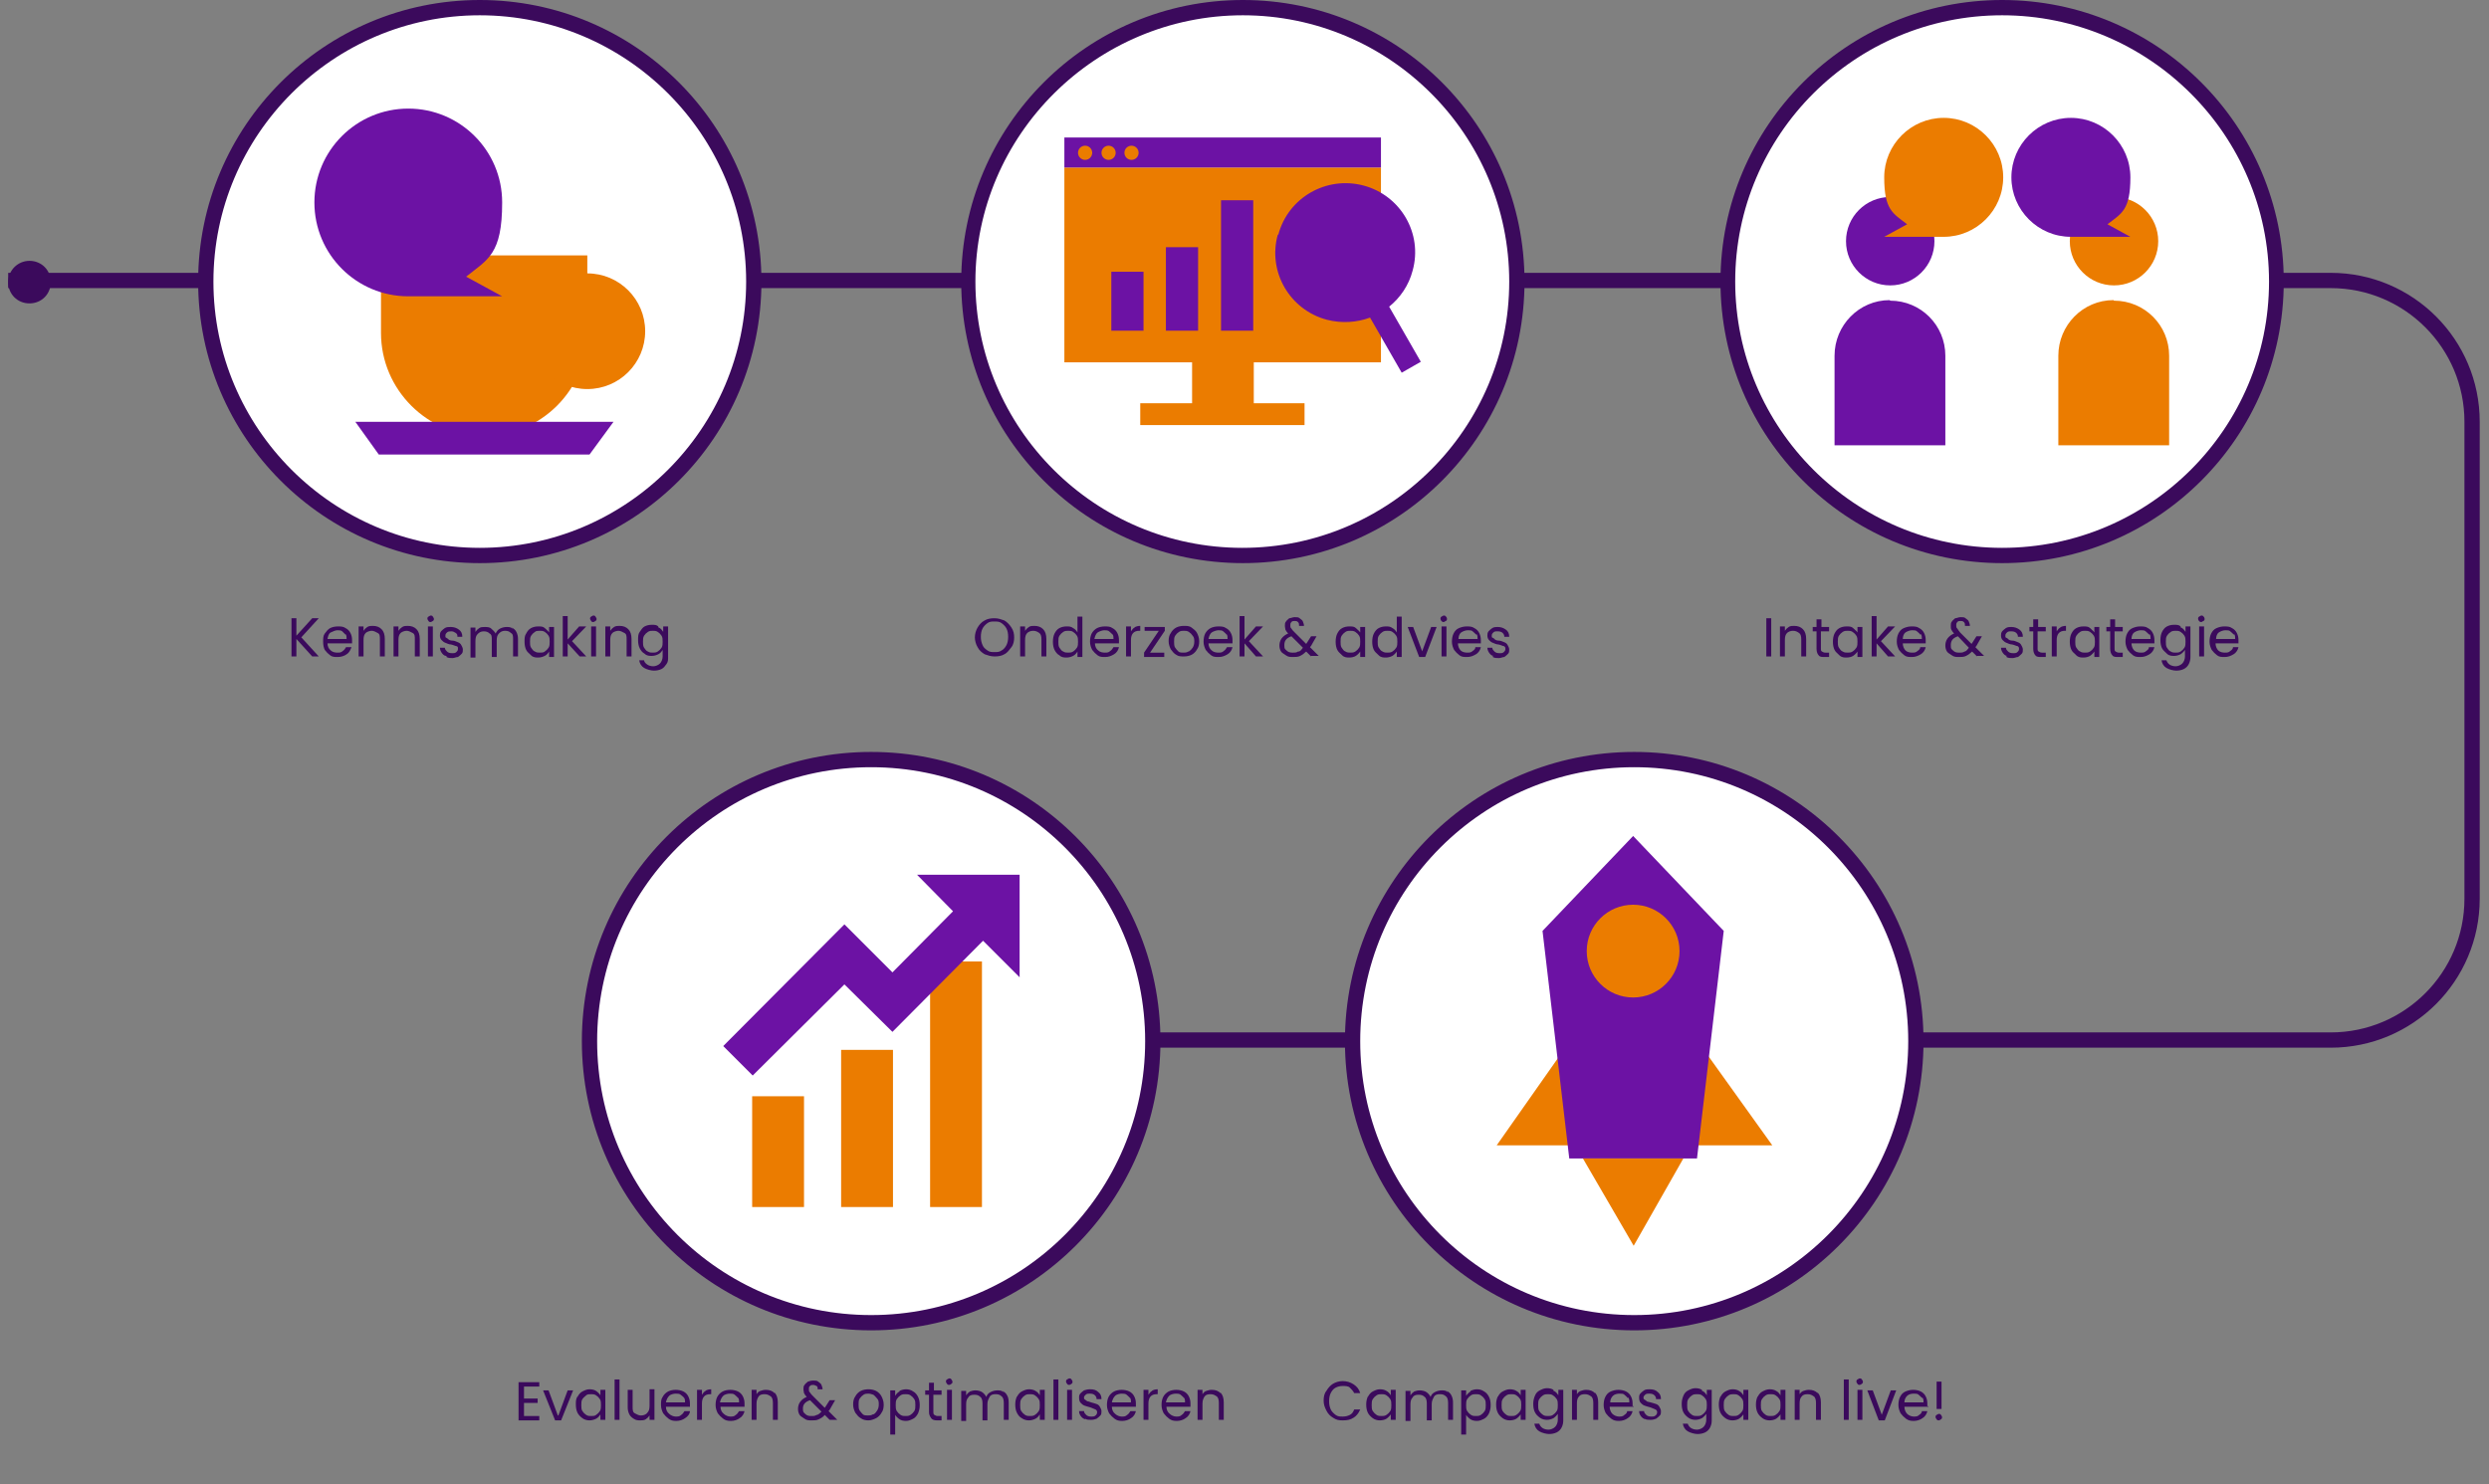 <svg xmlns="http://www.w3.org/2000/svg" id="Layer_1" viewBox="0 0 456 272"><rect x="0" y="0" width="456" height="272" fill="#808080" stroke="none"/><defs><style>      .st0, .st1 {        fill: #fff;      }      .st0, .st2 {        stroke: #3b0a5c;        stroke-miterlimit: 10;        stroke-width: 2.8px;      }      .st3, .st4, .st5 {        isolation: isolate;      }      .st4 {        fill: #eb7c00;      }      .st6 {        fill: #3b0a5c;      }      .st5 {        fill: #6c12a4;      }      .st2 {        fill: none;      }    </style></defs><path class="st2" d="M1.5,51.4h425.5c14.3,0,25.9,11.6,25.9,25.9v87.4c0,14.3-11.6,25.9-25.9,25.9H128.7"></path><path class="st1" d="M87.9,101.8c-27.7,0-50.2-22.5-50.2-50.2S60.2,1.4,87.9,1.4s50.2,22.5,50.2,50.2-22.5,50.2-50.2,50.2h0Z"></path><path class="st6" d="M87.9,2.8c26.9,0,48.8,21.9,48.8,48.8s-21.9,48.8-48.8,48.8-48.8-21.9-48.8-48.8S61,2.8,87.9,2.8M87.9,0c-28.5,0-51.6,23.1-51.6,51.6s23.1,51.6,51.6,51.6,51.6-23.1,51.6-51.6S116.4,0,87.9,0h0Z"></path><path class="st1" d="M227.7,101.8c-27.7,0-50.2-22.5-50.2-50.2S200,1.4,227.7,1.4s50.2,22.5,50.2,50.2-22.5,50.2-50.2,50.2h0Z"></path><path class="st6" d="M227.7,2.8c26.9,0,48.8,21.9,48.8,48.8s-21.9,48.8-48.9,48.8-48.9-21.9-48.9-48.8S200.8,2.8,227.7,2.8M227.7,0c-28.5,0-51.6,23.1-51.6,51.6s23.1,51.6,51.6,51.6,51.6-23.1,51.6-51.6S256.2,0,227.7,0h0Z"></path><path class="st1" d="M366.8,101.8c-27.7,0-50.2-22.5-50.2-50.2S339.1,1.4,366.8,1.4s50.2,22.5,50.2,50.2-22.5,50.2-50.2,50.2h0Z"></path><path class="st6" d="M366.8,2.8c26.9,0,48.9,21.9,48.9,48.8s-21.9,48.8-48.9,48.8-48.9-21.9-48.9-48.8S339.8,2.8,366.8,2.8M366.8,0c-28.5,0-51.6,23.1-51.6,51.6s23.1,51.6,51.6,51.6,51.6-23.1,51.6-51.6S395.3,0,366.8,0h0Z"></path><circle class="st0" cx="159.6" cy="190.8" r="51.6"></circle><circle class="st0" cx="299.4" cy="190.8" r="51.6"></circle><rect class="st4" x="137.8" y="200.9" width="9.5" height="20.3"></rect><rect class="st4" x="154.1" y="192.4" width="9.5" height="28.8"></rect><rect class="st4" x="170.4" y="176.2" width="9.5" height="45"></rect><polygon class="st5" points="186.8 160.3 168 160.3 174.6 167 163.5 178.2 154.7 169.4 132.5 191.7 137.9 197.1 154.7 180.4 163.5 189.1 180.1 172.4 186.8 179.1 186.8 160.3"></polygon><polygon class="st4" points="299.2 174.3 274.2 209.9 299.4 209.9 324.7 209.9 299.2 174.3"></polygon><polygon class="st5" points="299.2 153.2 282.6 170.6 287.5 212.3 310.9 212.3 315.8 170.6 299.2 153.2"></polygon><polygon class="st4" points="299.3 228.3 290 212.3 308.4 212.3 299.3 228.3"></polygon><circle class="st4" cx="299.2" cy="174.3" r="8.5"></circle><path class="st6" d="M5.4,54.1c-1.4,0-2.5-1.1-2.5-2.5s1.1-2.5,2.5-2.5,2.5,1.1,2.5,2.5-1.1,2.5-2.5,2.5Z"></path><path class="st6" d="M5.4,50.5c.6,0,1.1.5,1.1,1.1s-.5,1.1-1.1,1.1-1.1-.5-1.1-1.1.5-1.1,1.1-1.1M5.4,47.8c-2.1,0-3.9,1.7-3.9,3.9s1.7,3.9,3.9,3.9,3.9-1.7,3.9-3.9-1.7-3.9-3.9-3.9h0Z"></path><polygon class="st4" points="253 66.4 253 30.7 195 30.7 195 66.4 218.4 66.4 218.4 73.9 208.9 73.9 208.9 77.9 239 77.9 239 73.9 229.7 73.9 229.7 66.4 253 66.4"></polygon><rect class="st5" x="195" y="25.2" width="58" height="5.5"></rect><circle class="st4" cx="198.8" cy="28" r="1.3"></circle><circle class="st4" cx="203.1" cy="28" r="1.3"></circle><circle class="st4" cx="207.3" cy="28" r="1.3"></circle><path class="st5" d="M234.2,43c1.8-6.8,8.8-10.8,15.6-9s10.9,8.8,9,15.6c-.7,2.7-2.3,5-4.3,6.6l5.8,10.1-3.5,2-5.8-10.1c-2.4.9-5.2,1.1-7.9.4-6.8-1.8-10.9-8.8-9-15.6h.1Z"></path><g class="st3"><rect class="st5" x="203.6" y="49.8" width="5.9" height="10.8"></rect><rect class="st5" x="213.6" y="45.3" width="5.9" height="15.3"></rect><rect class="st5" x="223.7" y="36.7" width="5.9" height="23.9"></rect></g><circle class="st5" cx="346.3" cy="44.2" r="8.1"></circle><path class="st5" d="M346.3,55.1h0c5.6,0,10.1,4.5,10.1,10.1v16.4h-20.3v-16.4c0-5.6,4.5-10.2,10.1-10.2h0Z"></path><circle class="st4" cx="387.3" cy="44.2" r="8.1"></circle><path class="st4" d="M387.3,55.1h0c5.6,0,10.1,4.5,10.1,10.1v16.4h-20.3v-16.4c0-5.6,4.5-10.2,10.1-10.2h0Z"></path><path class="st4" d="M356.1,21.6c-6,0-10.9,4.9-10.9,10.9s1.6,6.6,4.2,8.6l-4.2,2.3h10.9c6,0,10.9-4.9,10.9-10.9s-4.9-10.9-10.9-10.9Z"></path><path class="st5" d="M379.4,21.6c6,0,10.9,4.9,10.9,10.9s-1.6,6.6-4.2,8.6l4.2,2.3h-10.9c-6,0-10.9-4.9-10.9-10.9s4.9-10.9,10.9-10.9Z"></path><path class="st4" d="M69.8,46.8h37.8v14.2c0,10.4-8.5,18.9-18.9,18.9h0c-10.4,0-18.9-8.5-18.9-18.9v-14.2h0Z"></path><polygon class="st5" points="108 83.3 69.4 83.3 65.1 77.3 112.4 77.3 108 83.3"></polygon><circle class="st4" cx="107.6" cy="60.7" r="10.6"></circle><path class="st5" d="M74.8,19.9c9.5,0,17.2,7.7,17.2,17.2s-2.6,10.4-6.6,13.6l6.6,3.6h-17.2c-9.5,0-17.2-7.7-17.2-17.2s7.7-17.2,17.2-17.2Z"></path><path class="st6" d="M57.2,120.3l-2.9-3.2v3.2h-.9v-7h.9v3.2l2.9-3.2h1.2l-3.2,3.5,3.2,3.5h-1.2Z"></path><path class="st6" d="M64.4,117.9h-4.4c0,.5.2,1,.6,1.3.3.3.8.4,1.2.4s.7,0,1-.3c.3-.2.4-.4.6-.7h1c-.2.5-.4,1-.9,1.3-.4.3-1,.5-1.6.5s-1,0-1.4-.3-.7-.6-1-1c-.2-.4-.3-.9-.3-1.5s0-1.1.3-1.5.6-.8,1-1,.9-.3,1.4-.3,1,0,1.4.3c.4.2.7.5.9.9.2.4.3.8.3,1.3v.6h0ZM63.3,116.3c-.2-.2-.4-.4-.6-.6s-.6-.2-.9-.2-.8.2-1.2.4-.5.7-.6,1.2h3.5c0-.3,0-.7-.2-.9h0Z"></path><path class="st6" d="M69.9,115.3c.4.4.6,1,.6,1.8v3.2h-.9v-3.1c0-.6,0-1-.4-1.2s-.7-.4-1.1-.4-.9.2-1.1.4c-.3.3-.4.7-.4,1.3v3h-.9v-5.5h.9v.8c.2-.3.4-.5.7-.7s.7-.2,1-.2c.7,0,1.2.2,1.6.6h0Z"></path><path class="st6" d="M76.3,115.3c.4.4.6,1,.6,1.8v3.2h-.9v-3.1c0-.6,0-1-.4-1.2s-.7-.4-1.1-.4-.9.2-1.1.4c-.3.3-.4.7-.4,1.3v3h-.9v-5.5h.9v.8c.2-.3.4-.5.7-.7s.7-.2,1-.2c.7,0,1.2.2,1.6.6h0Z"></path><path class="st6" d="M78.5,113.8c0,0-.2-.3-.2-.4s0-.3.2-.4.3-.2.4-.2.3,0,.4.2c0,0,.2.3.2.4s0,.3-.2.4c0,0-.3.2-.4.2s-.3,0-.4-.2ZM79.3,114.8v5.5h-.9v-5.5h.9Z"></path><path class="st6" d="M81.7,120.2c-.3,0-.6-.3-.8-.6s-.3-.6-.3-.9h.9c0,.3.2.5.4.7.2.2.5.3.9.3s.6,0,.8-.2.3-.3.3-.6,0-.4-.3-.5c-.2,0-.5-.2-1-.3-.4,0-.7-.2-1-.3s-.5-.3-.7-.5-.3-.5-.3-.8,0-.5.2-.8c.2-.2.4-.4.7-.6s.7-.2,1.1-.2c.6,0,1.1.2,1.5.5s.6.7.6,1.3h-.9c0-.3,0-.5-.3-.7s-.5-.3-.8-.3-.6,0-.8.2-.3.3-.3.6,0,.3.2.4.3.2.4.3.4.2.7.2c.4,0,.7.2,1,.3s.5.3.6.5.3.5.3.8,0,.6-.2.8-.4.4-.7.6c-.3,0-.7.2-1,.2s-.8,0-1.1-.2h0v-.2Z"></path><path class="st6" d="M93.8,115c.3.2.6.4.8.8s.3.8.3,1.3v3.2h-.9v-3.1c0-.6,0-1-.4-1.2-.3-.3-.6-.4-1.1-.4s-.8.2-1.1.5-.4.7-.4,1.3v3h-.9v-3.1c0-.6,0-1-.4-1.2-.3-.3-.6-.4-1.1-.4s-.8.2-1.1.5c-.3.3-.4.7-.4,1.3v3h-.9v-5.5h.9v.8c.2-.3.4-.5.7-.7.3-.2.6-.2,1-.2s.9,0,1.2.3.6.5.8.9c.2-.4.4-.7.8-.9s.8-.3,1.2-.3.8,0,1.1.3h0v-.2Z"></path><path class="st6" d="M96.4,116.1c.2-.4.5-.8.9-1s.8-.3,1.3-.3.9,0,1.2.3.6.5.8.8v-1h.9v5.5h-.9v-1c-.2.3-.4.6-.8.8s-.8.3-1.2.3-.9,0-1.3-.4-.7-.6-.9-1-.3-.9-.3-1.5,0-1.1.3-1.5h0ZM100.5,116.5c-.2-.3-.4-.5-.7-.7-.3-.2-.6-.2-.9-.2s-.7,0-.9.2c-.3.2-.5.4-.7.7s-.2.7-.2,1.1,0,.8.2,1.1.4.6.7.7c.3.2.6.2.9.2s.7,0,.9-.2c.3-.2.5-.4.7-.7s.2-.7.2-1.1,0-.8-.2-1.1Z"></path><path class="st6" d="M106.2,120.3l-2.2-2.4v2.4h-.9v-7.4h.9v4.3l2.1-2.4h1.3l-2.6,2.7,2.6,2.8h-1.2Z"></path><path class="st6" d="M108.3,113.8c0,0-.2-.3-.2-.4s0-.3.2-.4.3-.2.4-.2.3,0,.4.2c0,0,.2.3.2.4s0,.3-.2.4c0,0-.3.2-.4.2s-.3,0-.4-.2ZM109.2,114.8v5.5h-.9v-5.5h.9Z"></path><path class="st6" d="M115.1,115.3c.4.4.6,1,.6,1.8v3.2h-.9v-3.1c0-.6,0-1-.4-1.2s-.7-.4-1.1-.4-.9.2-1.1.4c-.3.3-.4.7-.4,1.3v3h-.9v-5.5h.9v.8c.2-.3.4-.5.7-.7s.7-.2,1-.2c.7,0,1.2.2,1.6.6h0Z"></path><path class="st6" d="M120.7,115c.4.2.6.5.8.8v-1h.9v5.6c0,.5,0,.9-.3,1.3s-.5.7-.9.9c-.4.2-.9.3-1.4.3s-1.3-.2-1.8-.5-.8-.8-.9-1.4h.9c0,.3.3.6.6.8.3.2.7.3,1.1.3s.9-.2,1.2-.5.5-.8.5-1.3v-1.2c-.2.3-.4.6-.8.8-.4.2-.8.3-1.2.3s-.9,0-1.3-.4c-.4-.2-.7-.6-.9-1s-.3-.9-.3-1.5,0-1.1.3-1.5.5-.8.9-1,.8-.3,1.3-.3.9,0,1.2.3h0v.2ZM121.2,116.5c-.2-.3-.4-.5-.7-.7-.3-.2-.6-.2-.9-.2s-.6,0-.9.2-.5.4-.7.7-.2.7-.2,1.1,0,.8.2,1.1.4.6.7.7c.3.2.6.2.9.2s.6,0,.9-.2.5-.4.7-.7.2-.7.2-1.1,0-.8-.2-1.1Z"></path><path class="st6" d="M180.4,119.9c-.5-.3-1-.7-1.3-1.3-.3-.5-.5-1.2-.5-1.8s.2-1.3.5-1.8.7-1,1.3-1.3c.5-.3,1.1-.4,1.8-.4s1.2.2,1.8.4c.5.3.9.7,1.3,1.3s.5,1.2.5,1.8-.1,1.3-.5,1.8-.7,1-1.3,1.3c-.5.3-1.1.4-1.8.4s-1.2-.2-1.8-.4h0ZM183.5,119.2c.4-.2.7-.6.9-1s.3-.9.3-1.5-.1-1.1-.3-1.5-.5-.7-.9-1-.8-.3-1.3-.3-.9,0-1.3.3-.7.6-.9,1-.3.9-.3,1.5.1,1,.3,1.5.5.7.9,1,.8.3,1.3.3.9,0,1.3-.3h0Z"></path><path class="st6" d="M191.1,115.3c.4.4.6,1,.6,1.8v3.2h-.9v-3.1c0-.6-.1-1-.4-1.2s-.6-.4-1.1-.4-.9.2-1.1.4c-.3.3-.4.7-.4,1.3v3h-.9v-5.5h.9v.8c.2-.3.4-.5.7-.7s.6-.2,1-.2c.7,0,1.2.2,1.6.6h0Z"></path><path class="st6" d="M193.2,116.1c.2-.4.5-.8.9-1s.8-.3,1.3-.3.8,0,1.2.3c.4.2.6.5.8.8v-2.9h.9v7.4h-.9v-1c-.2.3-.4.6-.8.8s-.8.3-1.2.3-.9,0-1.3-.4c-.4-.2-.7-.6-.9-1s-.3-.9-.3-1.5.1-1.1.3-1.5h0ZM197.3,116.5c-.2-.3-.4-.5-.7-.7s-.6-.2-.9-.2-.6,0-.9.2c-.3.2-.5.4-.7.7s-.2.7-.2,1.1,0,.8.2,1.1.4.6.7.7c.3.2.6.2.9.2s.6,0,.9-.2c.3-.2.5-.4.7-.7s.2-.7.2-1.1,0-.8-.2-1.1Z"></path><path class="st6" d="M205,117.9h-4.4c0,.5.2,1,.6,1.3.3.3.8.4,1.2.4s.7,0,1-.3c.3-.2.4-.4.6-.7h1c-.1.5-.4,1-.9,1.3s-1,.5-1.6.5-1,0-1.4-.3-.7-.6-1-1c-.2-.4-.4-.9-.4-1.5s.1-1.1.3-1.5.6-.8,1-1,.9-.3,1.4-.3,1,0,1.4.3c.4.2.7.5.9.9s.3.8.3,1.3v.6h0ZM203.8,116.3c-.1-.2-.4-.4-.6-.6s-.6-.2-.9-.2-.9.2-1.2.4-.5.7-.6,1.2h3.5c0-.3,0-.7-.2-.9h0Z"></path><path class="st6" d="M207.8,115c.3-.2.7-.3,1.1-.3v.9h-.2c-1,0-1.5.6-1.5,1.7v3h-.9v-5.5h.9v.9c.2-.3.4-.6.7-.7h-.1Z"></path><path class="st6" d="M210.6,119.6h2.7v.8h-3.7v-.8l2.7-4h-2.6v-.7h3.7v.7l-2.7,4h0Z"></path><path class="st6" d="M215.5,120c-.4-.2-.7-.6-1-1-.2-.4-.4-.9-.4-1.5s.1-1.1.4-1.5c.2-.4.6-.8,1-1s.9-.3,1.4-.3,1,0,1.4.3.8.6,1,1,.4.9.4,1.5-.1,1.1-.4,1.5c-.2.4-.6.8-1,1s-.9.3-1.4.3-1,0-1.4-.3h0ZM217.8,119.4c.3-.2.5-.4.7-.7.2-.3.3-.7.3-1.1s0-.8-.3-1.1c-.2-.3-.4-.5-.7-.7s-.6-.2-.9-.2-.6,0-.9.2-.5.4-.7.7c-.2.3-.2.7-.2,1.1s0,.8.2,1.1c.2.3.4.5.6.7s.6.2.9.2.6,0,.9-.2h0Z"></path><path class="st6" d="M225.8,117.9h-4.4c0,.5.2,1,.6,1.3.3.3.8.4,1.2.4s.7,0,1-.3c.3-.2.4-.4.6-.7h1c-.1.5-.4,1-.9,1.3s-1,.5-1.6.5-1,0-1.4-.3-.7-.6-1-1c-.2-.4-.4-.9-.4-1.5s.1-1.1.3-1.5.6-.8,1-1,.9-.3,1.4-.3,1,0,1.4.3c.4.2.7.5.9.9s.3.8.3,1.3v.6h0ZM224.7,116.3c-.1-.2-.4-.4-.6-.6s-.6-.2-.9-.2-.9.2-1.2.4-.5.7-.6,1.2h3.5c0-.3,0-.7-.2-.9h0Z"></path><path class="st6" d="M230.1,120.3l-2.1-2.4v2.4h-.9v-7.4h.9v4.3l2.1-2.4h1.3l-2.6,2.7,2.6,2.8h-1.3Z"></path><path class="st6" d="M240.2,120.3l-.9-.9c-.3.3-.7.6-1.1.8s-.8.2-1.3.2-.9,0-1.3-.3-.7-.4-.9-.7-.3-.7-.3-1.1.1-.9.4-1.3.7-.7,1.2-.9c-.2-.2-.4-.5-.5-.7,0-.2-.1-.4-.1-.7s0-.6.2-.8c.1-.2.4-.4.6-.6.3,0,.6-.2,1-.2s.7,0,.9.2.5.3.6.6.2.5.2.8h-.9c0-.3,0-.5-.2-.7s-.4-.2-.6-.2-.5,0-.6.2c-.2.2-.2.3-.2.6s0,.4.2.6c.1.2.3.4.6.7l2.1,2.1.2-.3.7-1.1h1l-.8,1.4c-.1.2-.2.4-.4.6l1.6,1.6h-1.4ZM237.9,119.4c.3,0,.6-.4.8-.7l-2.1-2.1c-.9.3-1.3.8-1.3,1.6s.1.7.4,1,.6.4,1.1.4.7,0,1-.2h.1Z"></path><path class="st6" d="M245,116.1c.2-.4.5-.8.9-1s.8-.3,1.3-.3.9,0,1.2.3.6.5.8.8v-1h.9v5.5h-.9v-1c-.2.3-.5.6-.8.8s-.8.3-1.2.3-.9,0-1.3-.4-.7-.6-.9-1-.3-.9-.3-1.5.1-1.1.3-1.5h0ZM249,116.5c-.2-.3-.4-.5-.7-.7s-.6-.2-.9-.2-.6,0-.9.2c-.3.2-.5.4-.7.7s-.2.7-.2,1.1,0,.8.2,1.1.4.6.7.7c.3.2.6.2.9.2s.6,0,.9-.2c.3-.2.5-.4.7-.7.2-.3.2-.7.2-1.1s0-.8-.2-1.1Z"></path><path class="st6" d="M251.7,116.1c.2-.4.5-.8.9-1s.8-.3,1.3-.3.8,0,1.2.3c.4.2.6.5.8.8v-2.9h.9v7.4h-.9v-1c-.2.3-.5.6-.8.8-.4.2-.8.3-1.2.3s-.9,0-1.3-.4-.7-.6-.9-1-.3-.9-.3-1.5.1-1.1.3-1.5h0ZM255.8,116.5c-.2-.3-.4-.5-.7-.7s-.6-.2-.9-.2-.6,0-.9.2c-.3.2-.5.4-.7.7s-.2.7-.2,1.1,0,.8.2,1.1.4.6.7.7c.3.2.6.2.9.2s.6,0,.9-.2c.3-.2.5-.4.7-.7.2-.3.2-.7.2-1.1s0-.8-.2-1.1Z"></path><path class="st6" d="M260.5,119.5l1.7-4.6h1l-2.1,5.5h-1.1l-2.1-5.5h1l1.7,4.6h-.1Z"></path><path class="st6" d="M264.1,113.8c-.1,0-.2-.3-.2-.4s0-.3.2-.4.3-.2.4-.2.3,0,.4.2c.1,0,.2.3.2.4s0,.3-.2.4c-.1,0-.3.2-.4.2s-.3,0-.4-.2ZM265,114.8v5.5h-.9v-5.5h.9Z"></path><path class="st6" d="M271.5,117.9h-4.4c0,.5.2,1,.5,1.3s.8.4,1.2.4.7,0,1-.3c.3-.2.5-.4.5-.7h1c-.1.5-.4,1-.9,1.3s-1,.5-1.6.5-1,0-1.4-.3-.7-.6-1-1c-.2-.4-.4-.9-.4-1.5s.1-1.1.3-1.5.5-.8,1-1,.9-.3,1.4-.3,1,0,1.4.3c.4.2.7.5.9.9s.3.8.3,1.3v.6h.2ZM270.4,116.3c-.1-.2-.4-.4-.6-.6s-.5-.2-.9-.2-.9.2-1.2.4-.5.7-.5,1.2h3.5c0-.3,0-.7-.2-.9h0Z"></path><path class="st6" d="M273.6,120.2c-.3,0-.6-.3-.8-.6s-.3-.6-.3-.9h.9c0,.3.2.5.4.7.2.2.5.3.9.3s.6,0,.8-.2.3-.3.3-.6-.1-.4-.3-.5c-.2,0-.5-.2-1-.3-.4,0-.7-.2-1-.3s-.5-.3-.7-.5-.3-.5-.3-.8,0-.5.2-.8c.2-.2.4-.4.7-.6s.7-.2,1-.2c.6,0,1.1.2,1.5.5s.6.7.6,1.3h-.9c0-.3-.1-.5-.3-.7s-.5-.3-.9-.3-.6,0-.8.2-.3.3-.3.6,0,.3.2.4c.1,0,.3.2.4.3s.4.2.7.2c.4,0,.7.2,1,.3s.5.3.6.5.3.5.3.8,0,.6-.2.8-.4.4-.7.6c-.3,0-.6.2-1,.2s-.8,0-1.1-.2h0v-.2Z"></path><path class="st6" d="M324.5,113.3v7h-.9v-7h.9Z"></path><path class="st6" d="M330.3,115.3c.4.4.6,1,.6,1.8v3.2h-.9v-3.1c0-.6-.1-1-.4-1.2s-.6-.4-1.1-.4-.9.2-1.1.4c-.3.3-.4.7-.4,1.3v3h-.9v-5.5h.9v.8c.2-.3.4-.5.7-.7s.6-.2,1-.2c.7,0,1.2.2,1.6.6h0Z"></path><path class="st6" d="M333.6,115.6v3.2c0,.3,0,.5.2.6s.3.2.6.2h.7v.8h-.8c-.5,0-.9,0-1.1-.3-.2-.2-.4-.6-.4-1.2v-3.2h-.7v-.8h.7v-1.4h.9v1.4h1.4v.8h-1.5Z"></path><path class="st6" d="M336.1,116.1c.2-.4.5-.8.9-1s.8-.3,1.3-.3.9,0,1.2.3.6.5.8.8v-1h.9v5.5h-.9v-1c-.2.3-.5.6-.8.8s-.8.3-1.2.3-.9,0-1.3-.4-.7-.6-.9-1c-.2-.4-.3-.9-.3-1.5s.1-1.1.3-1.5h0ZM340.1,116.5c-.2-.3-.4-.5-.7-.7-.3-.2-.6-.2-.9-.2s-.6,0-.9.2-.5.4-.7.7-.2.7-.2,1.1,0,.8.2,1.1.4.6.7.7c.3.2.6.2.9.2s.6,0,.9-.2.5-.4.7-.7c.2-.3.2-.7.2-1.1s0-.8-.2-1.1Z"></path><path class="st6" d="M345.9,120.3l-2.1-2.4v2.4h-.9v-7.4h.9v4.3l2.1-2.4h1.3l-2.6,2.7,2.6,2.8h-1.3Z"></path><path class="st6" d="M353,117.9h-4.4c0,.5.2,1,.5,1.3s.8.4,1.2.4.7,0,1-.3c.3-.2.5-.4.5-.7h1c-.1.5-.4,1-.9,1.3s-1,.5-1.6.5-1,0-1.4-.3-.7-.6-1-1c-.2-.4-.4-.9-.4-1.5s.1-1.1.3-1.5.5-.8,1-1,.9-.3,1.4-.3,1,0,1.4.3c.4.2.7.5.9.9s.3.8.3,1.3v.6h.2ZM351.8,116.3c-.1-.2-.4-.4-.6-.6s-.5-.2-.9-.2-.9.2-1.2.4-.5.7-.5,1.2h3.5c0-.3,0-.7-.2-.9h0Z"></path><path class="st6" d="M362.2,120.3l-.9-.9c-.3.3-.7.6-1.1.8-.4.2-.8.2-1.3.2s-.9,0-1.3-.3-.7-.4-.9-.7c-.2-.3-.3-.7-.3-1.1s.1-.9.4-1.3.7-.7,1.2-.9c-.2-.2-.4-.5-.5-.7s-.1-.4-.1-.7,0-.6.2-.8c.1-.2.4-.4.6-.6.3,0,.6-.2,1-.2s.7,0,.9.2.5.3.6.6.2.5.2.8h-.9c0-.3,0-.5-.2-.7s-.4-.2-.6-.2-.5,0-.6.2c-.2.2-.2.3-.2.6s0,.4.2.6c.1.2.3.4.5.7l2.1,2.1.2-.3.7-1.1h1l-.8,1.4c-.1.2-.2.4-.4.6l1.6,1.6h-1.3ZM359.9,119.4c.3,0,.6-.4.8-.7l-2-2.1c-.9.3-1.3.8-1.3,1.6s.1.7.4,1,.6.4,1.1.4.7,0,1-.2h0Z"></path><path class="st6" d="M367.7,120.2c-.3,0-.6-.3-.8-.6s-.3-.6-.3-.9h.9c0,.3.2.5.4.7.2.2.5.3.9.3s.6,0,.8-.2.3-.3.3-.6-.1-.4-.3-.5c-.2,0-.5-.2-1-.3-.4,0-.7-.2-1-.3s-.5-.3-.7-.5-.3-.5-.3-.8,0-.5.2-.8c.2-.2.4-.4.7-.6s.7-.2,1-.2c.6,0,1.1.2,1.5.5s.6.7.6,1.3h-.9c0-.3-.1-.5-.3-.7s-.5-.3-.9-.3-.6,0-.8.2-.3.3-.3.6,0,.3.2.4c.1,0,.3.2.4.3s.4.2.7.2c.4,0,.7.2,1,.3s.5.3.6.5.3.5.3.8,0,.6-.2.8-.4.4-.7.6c-.3,0-.6.2-1,.2s-.8,0-1.1-.2h0v-.2Z"></path><path class="st6" d="M373.3,115.6v3.2c0,.3,0,.5.2.6s.3.2.6.2h.7v.8h-.8c-.5,0-.9,0-1.1-.3-.2-.2-.4-.6-.4-1.2v-3.2h-.7v-.8h.7v-1.4h.9v1.4h1.4v.8h-1.5Z"></path><path class="st6" d="M377.4,115c.3-.2.7-.3,1.1-.3v.9h-.2c-1,0-1.5.6-1.5,1.7v3h-.9v-5.5h.9v.9c.2-.3.4-.6.7-.7h-.1Z"></path><path class="st6" d="M379.5,116.1c.2-.4.5-.8.9-1s.8-.3,1.3-.3.9,0,1.2.3.6.5.8.8v-1h.9v5.5h-.9v-1c-.2.3-.5.6-.8.8s-.8.3-1.2.3-.9,0-1.3-.4-.7-.6-.9-1c-.2-.4-.3-.9-.3-1.5s.1-1.1.3-1.5h0ZM383.6,116.5c-.2-.3-.4-.5-.7-.7-.3-.2-.6-.2-.9-.2s-.6,0-.9.2-.5.4-.7.7-.2.7-.2,1.1,0,.8.2,1.1.4.6.7.7c.3.2.6.2.9.2s.6,0,.9-.2.5-.4.7-.7c.2-.3.2-.7.2-1.1s0-.8-.2-1.1Z"></path><path class="st6" d="M387.4,115.6v3.2c0,.3,0,.5.2.6s.3.2.6.2h.7v.8h-.8c-.5,0-.9,0-1.1-.3-.2-.2-.4-.6-.4-1.2v-3.2h-.7v-.8h.7v-1.4h.9v1.4h1.4v.8h-1.5Z"></path><path class="st6" d="M394.9,117.9h-4.4c0,.5.2,1,.5,1.3s.8.4,1.2.4.7,0,1-.3c.3-.2.5-.4.5-.7h1c-.1.5-.4,1-.9,1.3s-1,.5-1.6.5-1,0-1.4-.3-.7-.6-1-1c-.2-.4-.4-.9-.4-1.5s.1-1.1.3-1.5.5-.8,1-1,.9-.3,1.4-.3,1,0,1.4.3c.4.2.7.5.9.9s.3.8.3,1.3v.6h.2ZM393.7,116.3c-.1-.2-.4-.4-.6-.6s-.5-.2-.9-.2-.9.2-1.2.4-.5.7-.5,1.2h3.5c0-.3,0-.7-.2-.9h0Z"></path><path class="st6" d="M399.6,115c.4.2.6.5.8.8v-1h.9v5.6c0,.5-.1.9-.3,1.3s-.5.7-.9.9c-.4.2-.9.3-1.4.3s-1.3-.2-1.8-.5-.8-.8-.9-1.4h.9c.1.3.3.6.6.8.3.2.7.3,1.1.3s.9-.2,1.2-.5.5-.8.5-1.3v-1.2c-.2.3-.5.6-.8.8-.4.2-.8.3-1.2.3s-.9,0-1.3-.4-.7-.6-.9-1-.3-.9-.3-1.5.1-1.1.3-1.5.5-.8.9-1,.8-.3,1.3-.3.9,0,1.2.3h0v.2ZM400.2,116.5c-.2-.3-.4-.5-.7-.7-.3-.2-.6-.2-.9-.2s-.6,0-.9.2-.5.4-.7.7-.2.7-.2,1.1,0,.8.2,1.1.4.6.7.7c.3.2.6.2.9.2s.6,0,.9-.2.5-.4.7-.7c.2-.3.2-.7.2-1.1s0-.8-.2-1.1Z"></path><path class="st6" d="M402.9,113.8c-.1,0-.2-.3-.2-.4s0-.3.2-.4.3-.2.4-.2.3,0,.4.2c.1,0,.2.3.2.4s0,.3-.2.4c-.1,0-.3.2-.4.2s-.3,0-.4-.2ZM403.8,114.8v5.5h-.9v-5.5h.9Z"></path><path class="st6" d="M410.3,117.9h-4.4c0,.5.2,1,.5,1.3s.8.4,1.2.4.7,0,1-.3c.3-.2.5-.4.5-.7h1c-.1.5-.4,1-.9,1.3s-1,.5-1.6.5-1,0-1.4-.3-.7-.6-1-1c-.2-.4-.4-.9-.4-1.5s.1-1.1.3-1.5.5-.8,1-1,.9-.3,1.4-.3,1,0,1.4.3c.4.2.7.5.9.9s.3.8.3,1.3v.6h.2ZM409.2,116.3c-.1-.2-.4-.4-.6-.6s-.5-.2-.9-.2-.9.2-1.2.4-.5.7-.5,1.2h3.5c0-.3,0-.7-.2-.9h0Z"></path><path class="st6" d="M243,254.9c.3-.5.7-1,1.2-1.3s1.1-.5,1.8-.5,1.4.2,2,.6c.6.4,1,.9,1.2,1.6h-1.1c-.2-.4-.5-.7-.8-1s-.8-.3-1.3-.3-.9.1-1.3.3-.7.6-.9,1-.3.9-.3,1.5.1,1,.3,1.5c.2.4.5.7.9,1s.8.3,1.3.3.9-.1,1.3-.3.6-.5.8-1h1.1c-.3.7-.7,1.2-1.2,1.5-.6.4-1.2.5-2,.5s-1.2-.1-1.8-.5c-.5-.3-.9-.7-1.2-1.3s-.5-1.1-.5-1.8.1-1.3.5-1.8h0Z"></path><path class="st6" d="M250.6,256c.2-.4.5-.8.9-1s.8-.4,1.3-.4.9.1,1.2.3c.4.2.6.5.8.8v-1h.9v5.5h-.9v-1c-.2.3-.5.6-.8.8s-.8.3-1.2.3-.9-.1-1.3-.4-.7-.6-.9-1-.3-.9-.3-1.5.1-1,.3-1.5h0ZM254.7,256.4c-.2-.3-.4-.5-.7-.7s-.6-.2-.9-.2-.6,0-.9.2-.5.4-.7.7-.2.7-.2,1.1,0,.8.2,1.1.4.5.7.7.6.2.9.2.6,0,.9-.2c.3-.2.5-.4.7-.7.2-.3.2-.7.2-1.1s0-.8-.2-1.1Z"></path><path class="st6" d="M265.1,254.9c.3.2.6.4.8.8s.3.8.3,1.3v3.2h-.9v-3.1c0-.5-.1-1-.4-1.2-.3-.3-.6-.4-1.1-.4s-.9.1-1.1.5c-.2.4-.4.7-.4,1.3v3h-.9v-3.1c0-.5-.1-1-.4-1.2-.3-.3-.6-.4-1.1-.4s-.9.1-1.1.5c-.3.3-.4.7-.4,1.3v3h-.9v-5.5h.9v.8c.2-.3.4-.5.7-.7.3-.1.6-.2,1-.2s.9.1,1.2.3.6.5.8.9c.1-.4.4-.7.8-.9s.8-.3,1.2-.3.8,0,1.1.3h0v-.2Z"></path><path class="st6" d="M269.4,254.9c.4-.2.8-.3,1.2-.3s.9.1,1.3.4c.4.2.7.6.9,1,.2.4.3.9.3,1.5s-.1,1-.3,1.5c-.2.4-.5.8-.9,1s-.8.4-1.3.4-.9-.1-1.2-.3-.6-.5-.8-.8v3.6h-.9v-8.1h.9v1c.2-.3.5-.6.8-.8h0ZM272,256.4c-.2-.3-.4-.5-.7-.7s-.6-.2-.9-.2-.6,0-.9.2-.5.4-.7.7-.2.7-.2,1.1,0,.8.2,1.1.4.5.7.7.6.2.9.2.6,0,.9-.2.5-.4.7-.7c.2-.3.2-.7.2-1.1s0-.8-.2-1.1Z"></path><path class="st6" d="M274.4,256c.2-.4.5-.8.9-1s.8-.4,1.3-.4.9.1,1.2.3c.4.2.6.5.8.8v-1h.9v5.5h-.9v-1c-.2.3-.5.6-.8.8s-.8.3-1.2.3-.9-.1-1.3-.4-.7-.6-.9-1c-.2-.4-.3-.9-.3-1.5s.1-1,.3-1.5h0ZM278.5,256.4c-.2-.3-.4-.5-.7-.7-.3-.2-.6-.2-.9-.2s-.6,0-.9.2-.5.4-.7.7-.2.7-.2,1.1,0,.8.2,1.1.4.5.7.7.6.2.9.2.6,0,.9-.2.5-.4.7-.7c.2-.3.2-.7.2-1.1s0-.8-.2-1.1Z"></path><path class="st6" d="M284.7,254.9c.4.2.6.5.8.8v-1h.9v5.6c0,.5-.1.9-.3,1.3s-.5.7-.9.9c-.4.2-.9.3-1.4.3s-1.3-.2-1.8-.5-.8-.8-.9-1.4h.9c.1.3.3.6.6.8.3.2.7.3,1.1.3s.9-.2,1.2-.5.5-.8.5-1.3v-1.1c-.2.3-.5.6-.8.8-.4.2-.8.3-1.2.3s-.9-.1-1.3-.4-.7-.6-.9-1c-.2-.4-.3-.9-.3-1.5s.1-1,.3-1.5.5-.8.9-1,.8-.4,1.3-.4.9.1,1.2.3h0v.2ZM285.2,256.4c-.2-.3-.4-.5-.7-.7-.3-.2-.6-.2-.9-.2s-.6,0-.9.2-.5.4-.7.7-.2.7-.2,1.1,0,.8.2,1.1.4.5.7.7.6.2.9.2.6,0,.9-.2.5-.4.7-.7c.2-.3.2-.7.2-1.1s0-.8-.2-1.1Z"></path><path class="st6" d="M292.2,255.2c.4.4.6,1,.6,1.8v3.2h-.9v-3.1c0-.5-.1-1-.4-1.2s-.6-.4-1.1-.4-.9.1-1.1.4c-.3.3-.4.7-.4,1.3v3h-.9v-5.5h.9v.8c.2-.3.4-.5.7-.6s.6-.2,1-.2c.7,0,1.2.2,1.6.6h0Z"></path><path class="st6" d="M299.3,257.8h-4.4c0,.5.2,1,.5,1.3s.8.5,1.2.5.7,0,1-.3c.3-.2.5-.4.5-.7h1c-.1.5-.4,1-.9,1.3-.4.3-1,.5-1.6.5s-1-.1-1.4-.4-.7-.6-1-1c-.2-.4-.4-.9-.4-1.5s.1-1.1.3-1.5c.2-.4.5-.8,1-1s.9-.3,1.4-.3,1,.1,1.4.3.7.5.9.9c.2.4.3.8.3,1.3v.5h.2ZM298.2,256.2c-.1-.2-.4-.4-.6-.6s-.5-.2-.9-.2-.9.1-1.2.4c-.3.3-.5.7-.5,1.2h3.5c0-.4,0-.6-.2-.9h0Z"></path><path class="st6" d="M301.4,260.1c-.3-.1-.6-.3-.8-.6s-.3-.5-.3-.9h.9c0,.3.2.5.4.7.2.2.5.3.9.3s.6,0,.8-.2c.2-.1.3-.4.3-.6s-.1-.4-.3-.5c-.2-.1-.5-.2-1-.4-.4-.1-.7-.2-1-.3-.3-.1-.5-.3-.7-.5s-.3-.5-.3-.9,0-.5.2-.8c.2-.2.4-.4.7-.6s.7-.2,1-.2c.6,0,1.1.1,1.5.5.4.3.6.7.6,1.3h-.9c0-.3-.1-.5-.3-.7s-.5-.3-.9-.3-.6,0-.8.2-.3.3-.3.5,0,.3.2.4.3.2.4.3.4.1.7.2c.4.1.7.2,1,.3s.5.3.6.5.3.5.3.8,0,.6-.2.8-.4.4-.7.6c-.3.1-.6.2-1,.2s-.8,0-1.1-.2h0Z"></path><path class="st6" d="M311.9,254.9c.4.2.6.5.8.8v-1h.9v5.6c0,.5-.1.9-.3,1.3s-.5.7-.9.9c-.4.2-.9.3-1.4.3s-1.3-.2-1.8-.5-.8-.8-.9-1.4h.9c.1.3.3.6.6.8.3.2.7.3,1.1.3s.9-.2,1.2-.5.5-.8.5-1.3v-1.1c-.2.3-.5.6-.8.8-.4.2-.8.3-1.2.3s-.9-.1-1.3-.4-.7-.6-.9-1c-.2-.4-.3-.9-.3-1.5s.1-1,.3-1.5.5-.8.9-1,.8-.4,1.3-.4.9.1,1.2.3h0v.2ZM312.5,256.4c-.2-.3-.4-.5-.7-.7-.3-.2-.6-.2-.9-.2s-.6,0-.9.2-.5.4-.7.7-.2.7-.2,1.1,0,.8.2,1.1.4.5.7.7.6.2.9.2.6,0,.9-.2.5-.4.7-.7c.2-.3.2-.7.2-1.1s0-.8-.2-1.1Z"></path><path class="st6" d="M315.2,256c.2-.4.5-.8.9-1s.8-.4,1.3-.4.9.1,1.2.3c.4.2.6.5.8.8v-1h.9v5.5h-.9v-1c-.2.3-.5.6-.8.8s-.8.3-1.2.3-.9-.1-1.3-.4-.7-.6-.9-1c-.2-.4-.3-.9-.3-1.5s.1-1,.3-1.5h0ZM319.2,256.4c-.2-.3-.4-.5-.7-.7-.3-.2-.6-.2-.9-.2s-.6,0-.9.2-.5.4-.7.7-.2.7-.2,1.1,0,.8.2,1.1.4.5.7.7.6.2.9.2.6,0,.9-.2.5-.4.7-.7c.2-.3.2-.7.2-1.1s0-.8-.2-1.1Z"></path><path class="st6" d="M322,256c.2-.4.5-.8.9-1s.8-.4,1.3-.4.9.1,1.2.3c.4.2.6.5.8.8v-1h.9v5.5h-.9v-1c-.2.3-.5.6-.8.8s-.8.3-1.2.3-.9-.1-1.3-.4-.7-.6-.9-1c-.2-.4-.3-.9-.3-1.5s.1-1,.3-1.5h0ZM326,256.4c-.2-.3-.4-.5-.7-.7-.3-.2-.6-.2-.9-.2s-.6,0-.9.2-.5.4-.7.7-.2.7-.2,1.1,0,.8.2,1.1.4.5.7.7.6.2.9.2.6,0,.9-.2.5-.4.7-.7c.2-.3.2-.7.2-1.1s0-.8-.2-1.1Z"></path><path class="st6" d="M333,255.2c.4.4.6,1,.6,1.8v3.2h-.9v-3.1c0-.5-.1-1-.4-1.2s-.6-.4-1.1-.4-.9.1-1.1.4c-.3.3-.4.7-.4,1.3v3h-.9v-5.5h.9v.8c.2-.3.4-.5.7-.6s.6-.2,1-.2c.7,0,1.2.2,1.6.6h0Z"></path><path class="st6" d="M338.7,252.8v7.4h-.9v-7.4h.9Z"></path><path class="st6" d="M340.3,253.6c-.1-.1-.2-.3-.2-.4s0-.3.2-.4.3-.2.4-.2.3,0,.4.2c.1.1.2.3.2.4s0,.3-.2.4c-.1.1-.3.2-.4.2s-.3,0-.4-.2ZM341.2,254.7v5.5h-.9v-5.5h.9Z"></path><path class="st6" d="M344.7,259.4l1.7-4.6h1l-2.1,5.5h-1.1l-2.1-5.5h1l1.7,4.6h-.1Z"></path><path class="st6" d="M353.3,257.8h-4.4c0,.5.2,1,.5,1.3s.8.5,1.2.5.7,0,1-.3c.3-.2.5-.4.5-.7h1c-.1.5-.4,1-.9,1.3-.4.3-1,.5-1.6.5s-1-.1-1.4-.4-.7-.6-1-1c-.2-.4-.4-.9-.4-1.5s.1-1.1.3-1.5c.2-.4.5-.8,1-1s.9-.3,1.4-.3,1,.1,1.4.3.7.5.9.9c.2.4.3.8.3,1.3v.5h.2ZM352.1,256.2c-.1-.2-.4-.4-.6-.6s-.5-.2-.9-.2-.9.1-1.2.4c-.3.3-.5.7-.5,1.2h3.5c0-.4,0-.6-.2-.9h0Z"></path><path class="st6" d="M354.8,260.1c-.1-.1-.2-.3-.2-.4s0-.3.2-.4.3-.2.4-.2.3,0,.4.2c.1.1.2.3.2.4s0,.3-.2.4c-.1.1-.3.2-.4.2s-.3,0-.4-.2ZM355.7,253.2v5h-.9v-5c-.1,0,.9,0,.9,0h0Z"></path><path class="st6" d="M96,254v2.3h2.5v.8h-2.5v2.4h2.8v.8h-3.8v-7h3.8v.8h-2.8Z"></path><path class="st6" d="M102.3,259.4l1.7-4.6h1l-2.2,5.5h-1.1l-2.2-5.5h1l1.7,4.6h0Z"></path><path class="st6" d="M105.8,256c.2-.4.5-.8.9-1s.8-.4,1.3-.4.9.1,1.2.3c.3.2.6.5.8.8v-1h.9v5.5h-.9v-1c-.2.3-.4.6-.8.8s-.8.3-1.2.3-.9-.1-1.3-.4-.7-.6-.9-1c-.2-.4-.3-.9-.3-1.5s0-1,.3-1.5h0ZM109.9,256.4c-.2-.3-.4-.5-.7-.7-.3-.2-.6-.2-.9-.2s-.7,0-.9.2-.5.4-.7.7-.2.7-.2,1.1,0,.8.2,1.1.4.5.7.7.6.2.9.2.7,0,.9-.2c.3-.2.5-.4.7-.7s.2-.7.2-1.1,0-.8-.2-1.1Z"></path><path class="st6" d="M113.5,252.8v7.4h-.9v-7.4h.9Z"></path><path class="st6" d="M119.9,254.7v5.5h-.9v-.8c-.2.3-.4.5-.7.7-.3.2-.7.2-1,.2s-.8,0-1.2-.3c-.3-.2-.6-.4-.8-.8s-.3-.8-.3-1.3v-3.2h.9v3.1c0,.5,0,1,.4,1.2s.7.4,1.1.4.9-.1,1.2-.5c.3-.3.4-.7.4-1.3v-3h.9Z"></path><path class="st6" d="M126.4,257.8h-4.4c0,.5.2,1,.6,1.3.3.3.8.5,1.2.5s.7,0,1-.3c.3-.2.4-.4.6-.7h1c0,.5-.4,1-.9,1.3-.4.3-1,.5-1.6.5s-1-.1-1.4-.4-.7-.6-1-1c-.2-.4-.4-.9-.4-1.5s0-1.1.3-1.5c.2-.4.6-.8,1-1s.9-.3,1.4-.3,1,.1,1.4.3.7.5.9.9c.2.4.3.8.3,1.3v.5h0ZM125.3,256.2c0-.2-.4-.4-.6-.6s-.6-.2-.9-.2-.9.1-1.2.4c-.3.3-.5.7-.6,1.2h3.5c0-.4,0-.6-.2-.9h0Z"></path><path class="st6" d="M129.2,254.9c.3-.2.7-.3,1.1-.3v.9h-.2c-1,0-1.5.6-1.5,1.7v3h-.9v-5.5h.9v.9c.2-.3.4-.6.7-.7h-.1Z"></path><path class="st6" d="M136.4,257.8h-4.4c0,.5.2,1,.6,1.3.3.3.8.5,1.2.5s.7,0,1-.3c.3-.2.4-.4.6-.7h1c-.1.5-.4,1-.9,1.3-.4.3-1,.5-1.6.5s-1-.1-1.4-.4-.7-.6-1-1c-.2-.4-.4-.9-.4-1.5s.1-1.1.3-1.5.6-.8,1-1,.9-.3,1.4-.3,1,.1,1.4.3.7.5.9.9.3.8.3,1.3v.5h0ZM135.2,256.2c-.1-.2-.4-.4-.6-.6s-.6-.2-.9-.2-.9.1-1.2.4c-.3.3-.5.7-.6,1.2h3.5c0-.4,0-.6-.2-.9h0Z"></path><path class="st6" d="M141.9,255.2c.4.4.6,1,.6,1.8v3.2h-.9v-3.1c0-.5-.1-1-.4-1.2s-.6-.4-1.1-.4-.9.1-1.1.4c-.2.3-.4.7-.4,1.3v3h-.9v-5.5h.9v.8c.2-.3.4-.5.7-.6s.6-.2,1-.2c.7,0,1.2.2,1.6.6h0Z"></path><path class="st6" d="M152,260.2l-.9-.9c-.3.4-.7.6-1.1.8-.4.2-.8.2-1.3.2s-.9,0-1.3-.3-.7-.4-.9-.7c-.2-.3-.3-.7-.3-1.1s.1-.9.4-1.3.7-.7,1.2-.9c-.2-.2-.4-.5-.5-.7,0-.2-.1-.4-.1-.7s0-.6.2-.8c.1-.2.4-.4.6-.6.3-.1.6-.2,1-.2s.7,0,.9.2.5.3.6.6.2.5.2.8h-.9c0-.3,0-.5-.2-.6s-.4-.2-.6-.2-.5,0-.6.2c-.2.1-.2.3-.2.6s0,.4.2.6c.1.2.3.4.6.7l2.1,2.1.2-.3.7-1.1h1l-.8,1.4c-.1.2-.2.4-.4.6l1.6,1.6h-1.4ZM149.7,259.3c.3-.1.6-.4.8-.6l-2.1-2.1c-.9.3-1.3.8-1.3,1.5s.1.7.4,1,.6.4,1.1.4.7,0,1-.2h.1Z"></path><path class="st6" d="M157.7,259.9c-.4-.2-.7-.6-1-1-.2-.4-.4-.9-.4-1.5s.1-1.1.4-1.5c.2-.4.6-.8,1-1s.9-.3,1.4-.3,1,.1,1.4.3.8.6,1,1,.4.9.4,1.5-.1,1.1-.4,1.5c-.2.4-.6.8-1,1s-.9.4-1.4.4-1-.1-1.4-.4h0ZM160,259.2c.3-.1.5-.4.7-.7s.3-.7.3-1.1,0-.8-.3-1.1-.4-.5-.7-.7c-.3-.1-.6-.2-.9-.2s-.6,0-.9.2-.5.4-.7.7c-.2.3-.2.7-.2,1.1s0,.8.2,1.1c.2.3.4.5.6.7s.6.2.9.2.6,0,.9-.2h0Z"></path><path class="st6" d="M164.8,254.9c.4-.2.8-.3,1.2-.3s.9.1,1.3.4c.4.2.7.6.9,1,.2.4.3.9.3,1.5s-.1,1-.3,1.5c-.2.4-.5.8-.9,1s-.8.4-1.3.4-.9-.1-1.2-.3-.6-.5-.8-.8v3.6h-.9v-8.1h.9v1c.2-.3.4-.6.8-.8h0ZM167.5,256.4c-.2-.3-.4-.5-.7-.7s-.6-.2-.9-.2-.6,0-.9.2-.5.4-.7.7-.2.7-.2,1.1,0,.8.2,1.1.4.5.7.7.6.2.9.2.6,0,.9-.2c.3-.2.5-.4.7-.7s.2-.7.2-1.1,0-.8-.2-1.1Z"></path><path class="st6" d="M171,255.5v3.2c0,.3,0,.5.2.6s.3.2.6.2h.7v.8h-.8c-.5,0-.9-.1-1.1-.4s-.4-.6-.4-1.1v-3.2h-.7v-.8h.7v-1.4h.9v1.4h1.4v.8h-1.5Z"></path><path class="st6" d="M173.5,253.6c-.1-.1-.2-.3-.2-.4s0-.3.2-.4.3-.2.4-.2.3,0,.4.2c.1.1.2.3.2.4s0,.3-.2.4c-.1.1-.3.2-.4.2s-.3,0-.4-.2ZM174.4,254.7v5.5h-.9v-5.5h.9Z"></path><path class="st6" d="M183.7,254.9c.3.2.6.4.8.8.2.3.3.8.3,1.3v3.2h-.9v-3.1c0-.5-.1-1-.4-1.2-.3-.3-.6-.4-1.1-.4s-.9.1-1.1.5c-.2.4-.4.7-.4,1.3v3h-.9v-3.1c0-.5-.1-1-.4-1.2-.3-.3-.6-.4-1.1-.4s-.9.1-1.1.5c-.3.3-.4.7-.4,1.3v3h-.9v-5.5h.9v.8c.2-.3.4-.5.7-.7.3-.1.6-.2,1-.2s.9.1,1.2.3.6.5.8.9c.1-.4.4-.7.8-.9s.8-.3,1.2-.3.8,0,1.1.3h0v-.2Z"></path><path class="st6" d="M186.3,256c.2-.4.5-.8.9-1s.8-.4,1.3-.4.9.1,1.2.3c.4.2.6.5.8.8v-1h.9v5.5h-.9v-1c-.2.3-.4.6-.8.8s-.8.3-1.2.3-.9-.1-1.3-.4c-.4-.2-.7-.6-.9-1s-.3-.9-.3-1.5.1-1,.3-1.5h0ZM190.3,256.4c-.2-.3-.4-.5-.7-.7s-.6-.2-.9-.2-.6,0-.9.2-.5.4-.7.7-.2.7-.2,1.1,0,.8.2,1.1.4.5.7.7.6.2.9.2.6,0,.9-.2c.3-.2.5-.4.7-.7s.2-.7.2-1.1,0-.8-.2-1.1Z"></path><path class="st6" d="M193.9,252.8v7.4h-.9v-7.4h.9Z"></path><path class="st6" d="M195.5,253.6c-.1-.1-.2-.3-.2-.4s0-.3.2-.4.3-.2.4-.2.3,0,.4.2c.1.1.2.3.2.4s0,.3-.2.4c-.1.1-.3.2-.4.2s-.3,0-.4-.2ZM196.4,254.7v5.5h-.9v-5.5h.9Z"></path><path class="st6" d="M198.8,260.1c-.3-.1-.6-.3-.8-.6-.2-.3-.3-.5-.3-.9h.9c0,.3.2.5.4.7s.5.3.9.3.6,0,.8-.2c.2-.1.3-.4.3-.6s-.1-.4-.3-.5-.5-.2-1-.4c-.4-.1-.7-.2-1-.3-.3-.1-.5-.3-.7-.5s-.3-.5-.3-.9,0-.5.2-.8c.2-.2.4-.4.7-.6.3-.1.7-.2,1.1-.2.6,0,1.1.1,1.5.5.4.3.6.7.6,1.3h-.9c0-.3-.1-.5-.3-.7s-.5-.3-.9-.3-.6,0-.8.2-.3.3-.3.5,0,.3.2.4c.1.1.3.2.4.3.2,0,.4.1.7.2.4.1.7.2,1,.3s.5.3.6.5.3.5.3.8,0,.6-.2.8-.4.4-.7.6c-.3.1-.6.2-1,.2s-.8,0-1.1-.2h0Z"></path><path class="st6" d="M208.1,257.8h-4.4c0,.5.2,1,.6,1.3.3.3.8.5,1.2.5s.7,0,1-.3c.3-.2.4-.4.6-.7h1c-.1.5-.4,1-.9,1.3-.4.3-1,.5-1.6.5s-1-.1-1.4-.4-.7-.6-1-1c-.2-.4-.4-.9-.4-1.5s.1-1.1.3-1.5.6-.8,1-1,.9-.3,1.4-.3,1,.1,1.4.3.7.5.9.9.3.8.3,1.3v.5h0ZM207,256.2c-.1-.2-.4-.4-.6-.6s-.6-.2-.9-.2-.9.1-1.2.4c-.3.3-.5.7-.6,1.2h3.5c0-.4,0-.6-.2-.9h0Z"></path><path class="st6" d="M211,254.9c.3-.2.7-.3,1.1-.3v.9h-.2c-1,0-1.5.6-1.5,1.7v3h-.9v-5.5h.9v.9c.2-.3.4-.6.7-.7h-.1Z"></path><path class="st6" d="M218.1,257.8h-4.4c0,.5.2,1,.6,1.3.3.3.8.5,1.2.5s.7,0,1-.3c.3-.2.4-.4.6-.7h1c-.1.5-.4,1-.9,1.3-.4.3-1,.5-1.6.5s-1-.1-1.4-.4-.7-.6-1-1c-.2-.4-.4-.9-.4-1.5s.1-1.1.3-1.5.6-.8,1-1,.9-.3,1.4-.3,1,.1,1.4.3.7.5.9.9.3.8.3,1.3v.5h0ZM216.9,256.2c-.1-.2-.4-.4-.6-.6s-.6-.2-.9-.2-.9.1-1.2.4c-.3.3-.5.7-.6,1.2h3.5c0-.4,0-.6-.2-.9h0Z"></path><path class="st6" d="M223.6,255.2c.4.4.6,1,.6,1.8v3.2h-.9v-3.1c0-.5-.1-1-.4-1.2s-.6-.4-1.1-.4-.9.1-1.1.4c-.2.3-.4.7-.4,1.3v3h-.9v-5.5h.9v.8c.2-.3.4-.5.7-.6s.6-.2,1-.2c.7,0,1.2.2,1.6.6h0Z"></path></svg>